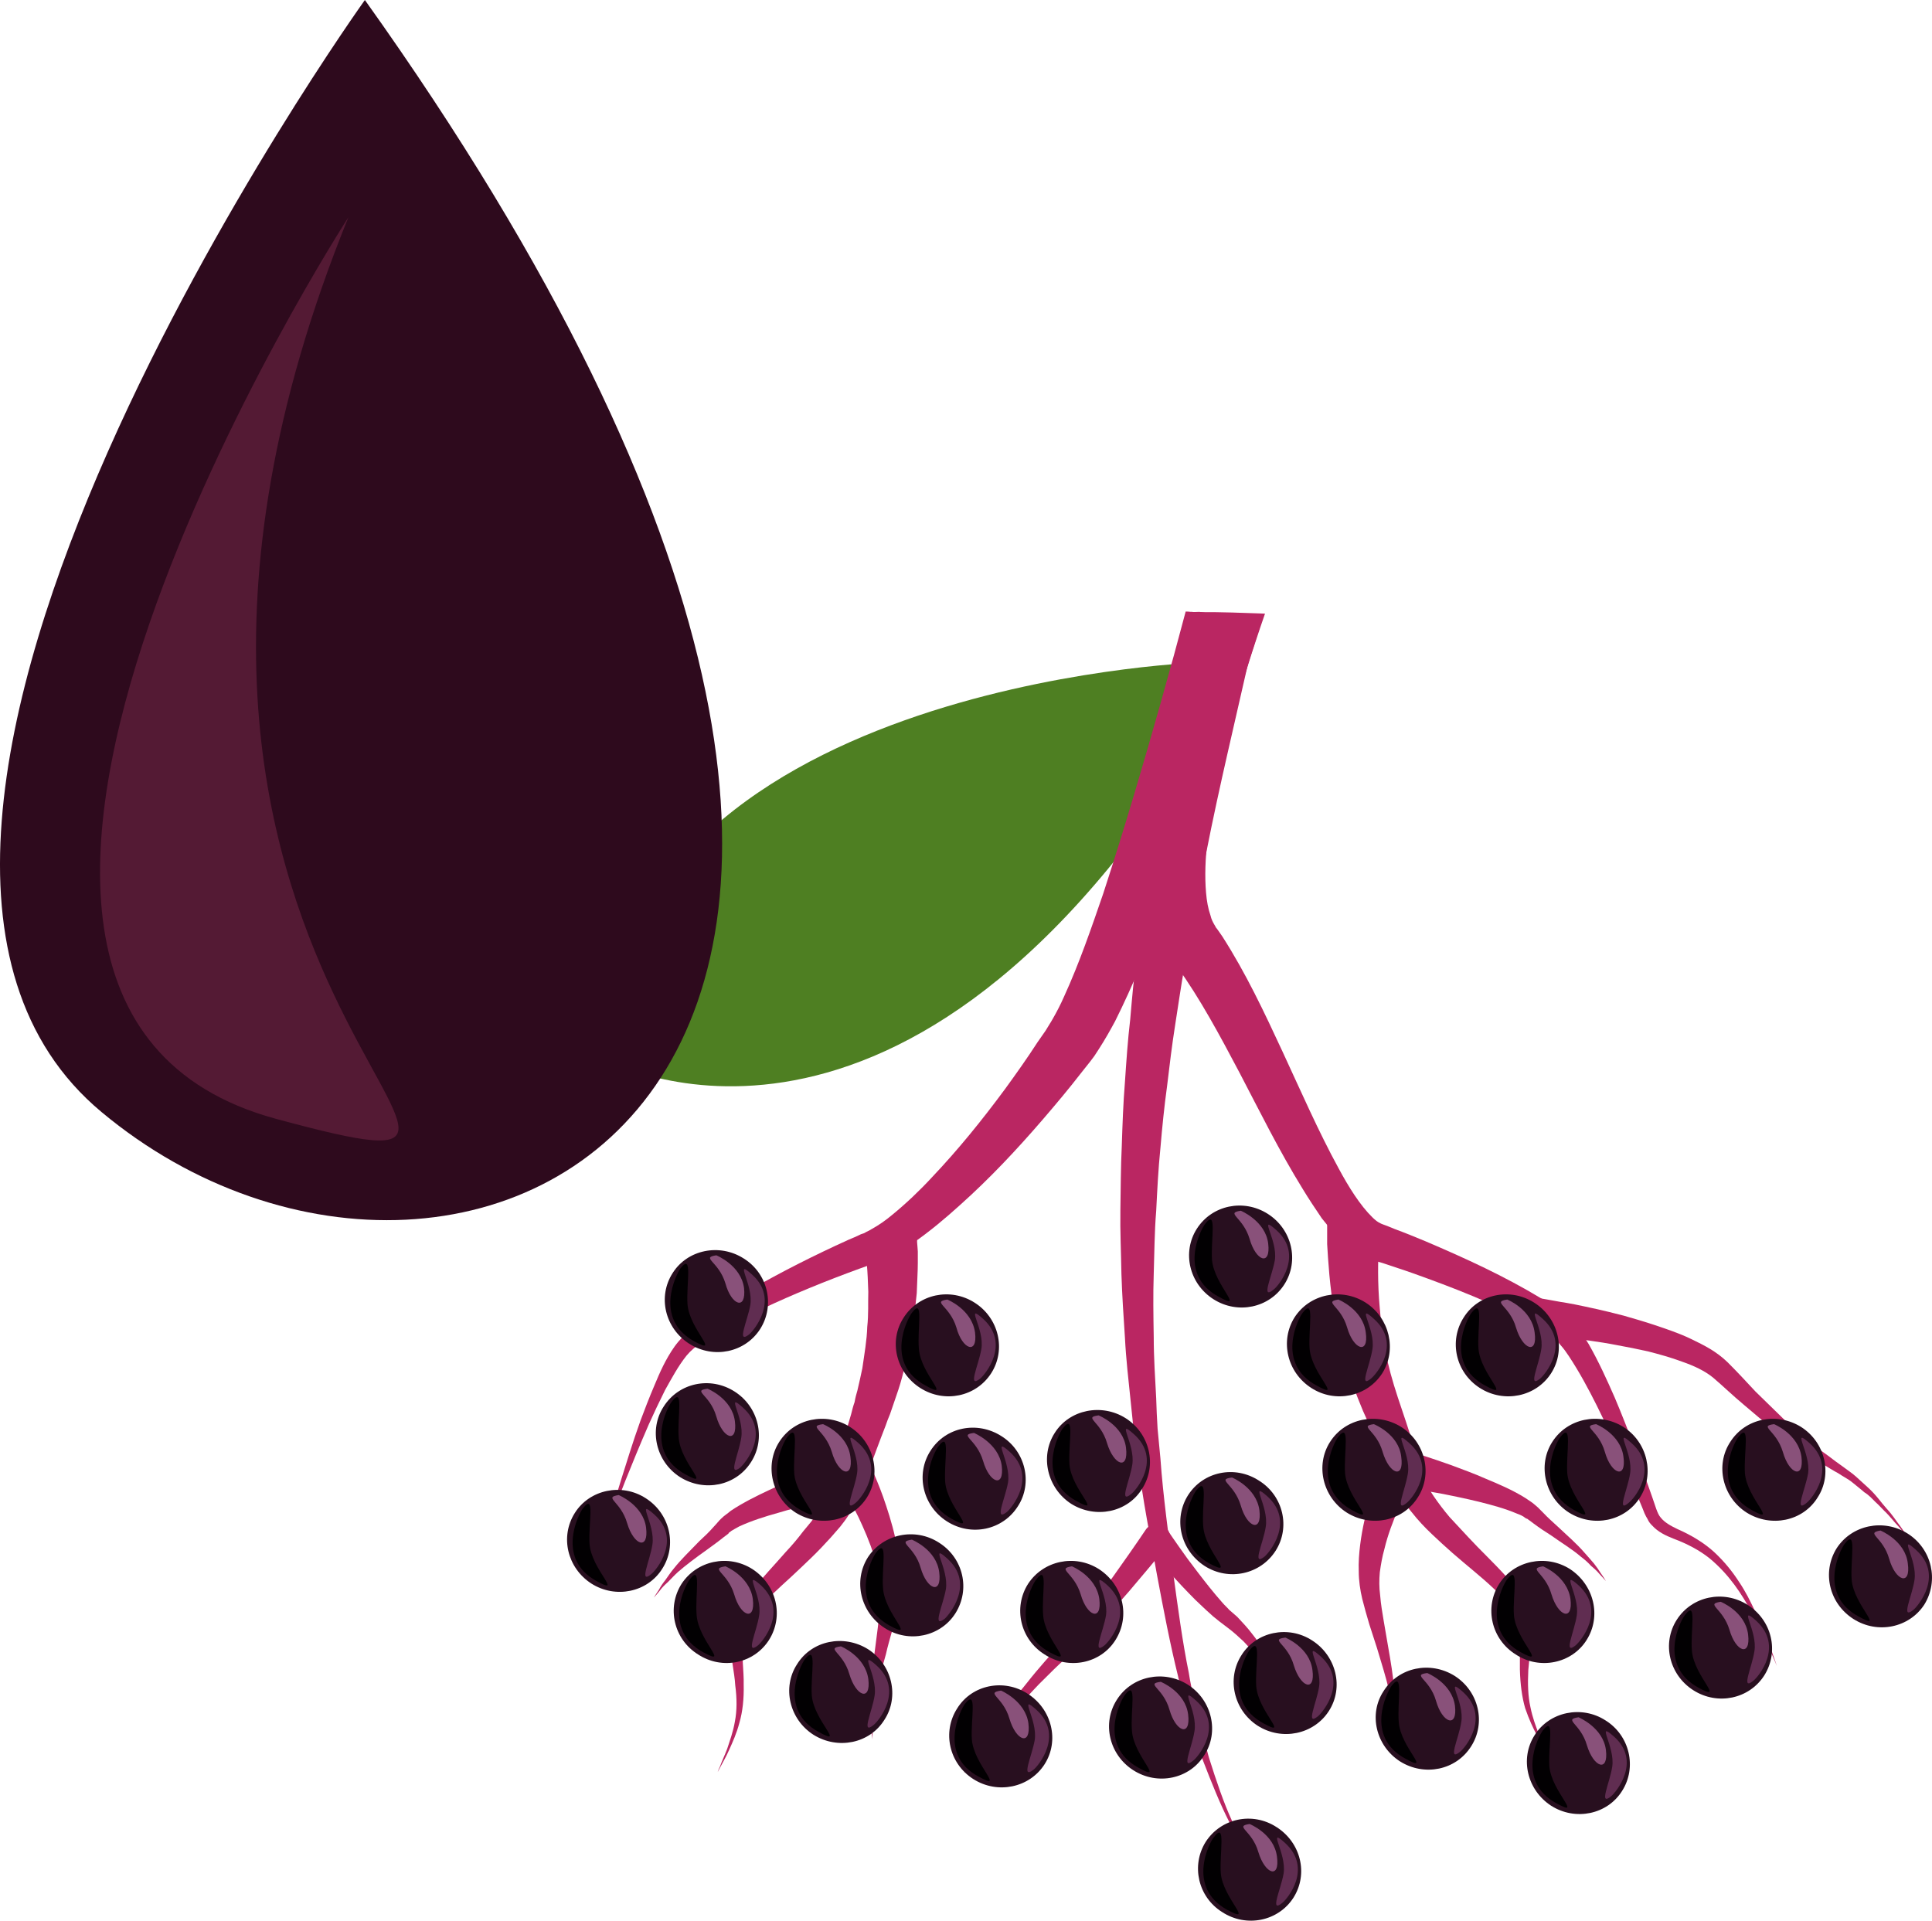 <?xml version="1.0" encoding="UTF-8" standalone="no"?>
<svg
   xmlns:dc="http://purl.org/dc/elements/1.1/"
   xmlns:cc="http://creativecommons.org/ns#"
   xmlns:rdf="http://www.w3.org/1999/02/22-rdf-syntax-ns#"
   xmlns:svg="http://www.w3.org/2000/svg"
   xmlns="http://www.w3.org/2000/svg"
   id="svg258"
   viewBox="0 0 5503.225 5471.476"
   style="clip-rule:evenodd;fill-rule:evenodd;image-rendering:optimizeQuality;shape-rendering:geometricPrecision;text-rendering:geometricPrecision"
   version="1.1"
   height="54.715mm"
   width="55.032mm"
   xml:space="preserve">
 <defs
   id="defs4">
  <style
   id="style2"
   type="text/css">
   <![CDATA[
    .fil4 {fill:#020002;fill-rule:nonzero}
    .fil1 {fill:#280F1F;fill-rule:nonzero}
    .fil6 {fill:#2E0A1D;fill-rule:nonzero}
    .fil0 {fill:#4E7F22;fill-rule:nonzero}
    .fil7 {fill:#541A34;fill-rule:nonzero}
    .fil5 {fill:#602D51;fill-rule:nonzero}
    .fil2 {fill:#89517A;fill-rule:nonzero}
    .fil3 {fill:#BA2662;fill-rule:nonzero}
   ]]>
  </style>
 </defs>
 <g
   transform="translate(-7784.647,-11805)"
   id="Vrstva_x0020_1">
  <g
   id="_368875760">
   <path
   style="fill:#4e7f22;fill-rule:nonzero"
   id="path7"
   d="m 11189,13693 c 0,0 -1646,63 -1690,1125 0,0 823,476 1683,-872 z"
   class="fil0" />
   <path
   style="fill:#280f1f;fill-rule:nonzero"
   id="path9"
   d="m 11443,15464 c -43,67 -133,86 -202,42 -69,-44 -90,-134 -47,-201 43,-67 133,-86 202,-42 69,44 90,134 47,201 z"
   class="fil1" />
   <path
   style="fill:#89517a;fill-rule:nonzero"
   id="path11"
   d="m 11319,15254 c 0,0 70,29 78,93 8,66 -35,51 -53,-13 -19,-63 -70,-73 -25,-80 z"
   class="fil2" />
   <path
   style="fill:#ba2662;fill-rule:nonzero"
   id="path13"
   d="m 12831,16508 c -10,-28 -25,-68 -49,-117 -12,-25 -25,-52 -44,-80 -18,-28 -41,-57 -70,-84 -28,-26 -66,-49 -105,-66 -19,-9 -37,-19 -48,-33 -10,-11 -16,-36 -24,-58 -31,-88 -65,-185 -107,-284 -22,-50 -45,-101 -74,-152 -8,-13 -16,-26 -26,-39 -10,-14 -21,-26 -33,-37 -25,-21 -50,-38 -76,-54 -104,-63 -215,-114 -330,-163 -29,-12 -58,-24 -88,-35 l -22,-9 -11,-4 -5,-2 -2,-1 c -7,-3 -15,-9 -23,-17 -35,-34 -68,-87 -96,-139 -58,-106 -108,-221 -160,-333 -52,-112 -104,-223 -172,-329 l -14,-20 -4,-5 -1,-2 -1,-2 -3,-5 c -4,-7 -8,-15 -10,-24 -7,-20 -11,-42 -13,-66 -4,-47 -2,-99 4,-148 11,-100 31,-196 54,-284 37,-145 77,-268 110,-363 -61,3 -124,6 -183,-4 -13,0 -26,0 -38,-1 -25,91 -52,200 -77,326 -17,95 -34,199 -40,313 -3,57 -3,117 7,182 5,32 12,66 26,101 7,17 15,35 27,53 l 9,13 7,9 13,16 c 63,87 120,193 177,301 57,109 112,221 180,331 17,28 35,55 54,83 21,26 43,53 71,79 16,12 33,24 55,33 l 9,4 5,1 12,4 21,6 c 29,10 58,19 86,29 115,41 227,85 327,138 25,13 49,27 69,42 9,7 18,16 25,25 9,10 16,20 24,32 29,44 55,92 79,140 47,95 87,188 123,275 4,10 9,21 13,32 3,7 5,10 9,17 3,7 7,12 12,17 18,20 41,30 61,38 40,15 74,33 103,56 57,47 93,104 119,152 27,47 44,87 55,113 12,27 18,42 18,42 0,0 -5,-15 -15,-43 z"
   class="fil3" />
   <path
   style="fill:#ba2662;fill-rule:nonzero"
   id="path15"
   d="m 11687,15296 c 0,0 29,-7 28,4 -1,11 -2,29 -3,50 -2,44 -4,108 3,183 3,38 8,78 16,121 8,43 20,85 35,131 16,47 33,98 48,147 8,25 15,50 23,73 9,23 18,43 32,63 13,19 28,39 45,59 l 26,28 27,29 c 34,37 72,72 107,111 17,19 33,40 45,63 13,23 21,48 25,73 4,24 2,49 0,70 -2,22 -4,42 -6,61 -2,39 -1,75 6,106 6,30 16,57 25,79 9,20 16,37 22,48 6,11 9,18 9,18 0,0 -4,-6 -10,-17 -7,-11 -16,-26 -27,-47 -11,-20 -23,-46 -34,-78 -9,-31 -14,-69 -15,-110 0,-20 0,-40 0,-62 0,-21 0,-42 -6,-62 -9,-41 -35,-76 -70,-108 -35,-33 -76,-65 -116,-100 l -29,-26 -30,-28 c -20,-19 -39,-39 -57,-62 -19,-22 -35,-50 -47,-75 -12,-25 -22,-51 -32,-75 -20,-49 -39,-93 -60,-139 -20,-48 -38,-96 -51,-142 -12,-47 -23,-91 -30,-132 -14,-82 -18,-152 -21,-201 0,-24 0,-43 0,-57 0,-14 0,-21 0,-21 z"
   class="fil3" />
   <path
   style="fill:#ba2662;fill-rule:nonzero"
   id="path17"
   d="m 12163,15502 c 0,0 59,10 68,12 9,1 23,4 40,7 34,7 82,17 139,32 28,8 59,17 92,28 32,11 66,22 101,39 35,17 70,34 103,66 27,27 53,55 79,83 28,27 55,54 82,80 28,24 55,51 83,72 14,11 28,21 42,31 14,11 28,21 42,31 13,10 26,18 38,29 12,11 23,21 34,31 11,10 20,20 29,31 8,10 16,20 24,29 16,17 27,35 38,49 19,27 30,43 30,43 0,0 -13,-15 -34,-41 -12,-12 -24,-29 -41,-45 -8,-8 -16,-17 -26,-26 -9,-9 -19,-20 -31,-27 -10,-9 -22,-18 -34,-28 -12,-10 -27,-17 -40,-26 -15,-8 -29,-17 -44,-26 -15,-9 -30,-19 -46,-29 -31,-20 -60,-44 -91,-67 -30,-24 -60,-49 -89,-74 -30,-25 -58,-52 -86,-76 -24,-20 -57,-35 -89,-46 -32,-12 -65,-21 -96,-29 -31,-7 -61,-13 -89,-18 -56,-11 -103,-16 -135,-20 -17,-1 -30,2 -38,2 -9,-1 -7,-23 -7,-23 l -8,-3 c -28,-25 -48,-2 -46,-30 3,-28 -34,-61 -7,-59 2,0 12,-2 13,-2 z"
   class="fil3" />
   <path
   style="fill:#ba2662;fill-rule:nonzero"
   id="path19"
   d="m 11820,16001 c 0,0 -2,3 -4,7 -3,5 -7,12 -12,21 -10,18 -23,44 -37,76 -14,33 -29,71 -39,113 -6,21 -10,44 -13,66 -2,22 -2,43 1,66 2,25 6,48 10,72 4,24 8,47 12,70 8,45 15,88 18,125 4,38 3,69 2,90 -1,11 -2,19 -2,25 -1,5 -1,9 -1,9 0,0 -1,-4 -1,-9 0,-6 0,-14 -1,-25 -1,-21 -5,-52 -12,-87 -8,-36 -21,-76 -34,-120 -7,-23 -15,-45 -22,-68 -7,-23 -14,-49 -20,-72 -6,-25 -10,-53 -10,-78 -1,-27 1,-52 4,-76 6,-49 17,-92 28,-130 10,-36 21,-66 29,-87 4,-11 7,-20 10,-25 2,-6 4,-9 4,-9 11,-26 41,-38 67,-26 25,10 37,40 26,66 -1,2 -2,4 -3,5 z"
   class="fil3" />
   <path
   style="fill:#ba2662;fill-rule:nonzero"
   id="path21"
   d="m 11821,15946 c 0,0 39,12 98,33 29,11 63,23 99,39 36,15 74,31 111,54 10,7 19,12 28,20 l 8,7 1,1 h 1 c 0,1 -1,0 -1,0 v 0 l 1,1 3,3 10,10 c 14,15 28,27 42,40 28,26 55,50 75,73 11,12 20,23 28,32 8,10 14,19 19,27 10,14 15,23 15,23 0,0 -6,-7 -19,-21 -5,-6 -13,-14 -23,-22 -8,-9 -18,-18 -30,-27 -23,-20 -53,-38 -84,-60 -16,-10 -34,-22 -50,-34 l -12,-9 -3,-2 -1,-1 -1,-1 v 0 h -1 l -6,-3 c -5,-5 -15,-9 -23,-12 -35,-15 -73,-25 -109,-34 -37,-9 -71,-16 -101,-22 -59,-11 -98,-16 -98,-16 -28,-5 -47,-30 -43,-58 4,-28 29,-47 57,-43 3,0 5,1 8,2 z"
   class="fil3" />
   <path
   style="fill:#ba2662;fill-rule:nonzero"
   id="path23"
   d="m 11293,16990 c -22,-48 -43,-109 -65,-179 -9,-35 -21,-72 -30,-113 -9,-40 -20,-82 -27,-127 -18,-88 -31,-185 -45,-288 -12,-103 -28,-211 -36,-324 -3,-28 -5,-56 -8,-84 -2,-29 -3,-58 -4,-87 -3,-57 -7,-116 -7,-175 -1,-60 -2,-119 0,-179 2,-59 2,-120 7,-179 3,-60 6,-120 12,-179 5,-59 11,-119 19,-177 7,-59 14,-117 23,-174 9,-57 17,-114 27,-169 18,-111 40,-218 61,-319 20,-102 41,-197 61,-285 37,-162 68,-297 91,-399 -57,4 -115,5 -171,-5 -8,0 -15,1 -23,0 -17,99 -39,224 -65,371 -15,89 -31,187 -47,290 -15,104 -31,213 -44,327 -8,56 -13,115 -18,173 -7,59 -11,119 -15,178 -5,61 -7,121 -9,182 -3,61 -3,122 -4,183 -1,61 2,122 3,183 2,61 6,121 10,181 3,60 10,120 16,178 3,29 6,58 9,87 4,29 8,57 12,86 14,113 36,221 54,323 19,102 38,200 60,289 9,44 23,86 34,126 11,39 25,77 36,112 27,70 51,129 75,176 21,49 44,84 57,109 14,25 21,39 21,39 0,0 -6,-14 -19,-40 -12,-25 -33,-62 -51,-111 z"
   class="fil3" />
   <path
   style="fill:#ba2662;fill-rule:nonzero"
   id="path25"
   d="m 11203,13549 c -14,0 -27,-1 -41,-2 -20,76 -44,164 -72,263 -45,159 -99,345 -163,541 -33,96 -68,198 -111,292 -10,23 -22,46 -33,65 -3,5 -5,9 -9,15 l -11,18 -23,33 c -29,45 -61,90 -93,134 -65,88 -133,172 -207,250 -36,39 -74,75 -113,107 -19,16 -39,30 -59,41 -5,3 -10,6 -15,8 l -7,4 c -2,1 -7,2 -9,3 -12,6 -24,11 -36,16 -97,44 -188,90 -272,138 -42,24 -82,49 -120,75 -37,26 -75,52 -103,91 -26,37 -42,74 -57,110 -15,35 -28,69 -40,101 -23,64 -40,121 -55,168 -29,93 -43,146 -43,146 0,0 19,-52 55,-143 18,-45 40,-99 67,-161 14,-31 29,-63 46,-97 18,-32 37,-68 61,-98 23,-28 60,-50 97,-72 38,-22 79,-42 122,-63 85,-40 178,-78 274,-113 12,-4 24,-9 37,-13 l 10,-3 10,-5 c 8,-3 14,-5 21,-8 27,-14 52,-29 76,-45 47,-33 90,-69 132,-107 84,-75 162,-158 236,-244 37,-43 74,-87 108,-131 l 27,-34 12,-16 c 4,-6 9,-14 13,-20 18,-28 32,-53 46,-79 52,-104 92,-205 131,-304 76,-196 139,-382 191,-541 41,-124 76,-231 102,-316 -61,-2 -120,-5 -182,-4 z"
   class="fil3" />
   <path
   style="fill:#ba2662;fill-rule:nonzero"
   id="path27"
   d="m 10396,15325 c 0,0 1,5 1,19 1,8 1,16 2,26 0,10 0,20 0,33 0,24 -2,53 -3,86 -4,33 -6,71 -14,111 -5,41 -16,84 -28,129 -6,23 -14,46 -22,69 -4,11 -8,24 -12,35 -5,12 -9,22 -13,34 -18,46 -34,90 -52,139 -4,12 -8,24 -14,37 -6,13 -9,25 -17,38 -12,26 -28,51 -46,73 l -27,31 -27,29 c -19,20 -37,37 -56,55 -37,36 -76,68 -107,102 -32,33 -53,71 -59,111 -6,40 2,83 1,122 1,40 -3,77 -12,108 -8,31 -20,57 -29,77 -9,21 -19,37 -24,47 -6,11 -9,17 -9,17 0,0 2,-7 7,-17 4,-12 12,-28 20,-49 7,-22 17,-48 22,-78 6,-31 6,-65 1,-103 -2,-38 -14,-78 -12,-127 1,-49 25,-99 57,-139 31,-40 66,-76 99,-114 17,-18 34,-38 49,-58 l 24,-29 21,-30 c 13,-20 23,-39 31,-61 5,-10 7,-23 11,-33 4,-12 7,-24 10,-36 13,-48 26,-99 40,-145 3,-12 6,-24 10,-35 2,-12 5,-23 8,-33 5,-22 10,-43 14,-63 6,-42 13,-81 14,-118 4,-36 2,-70 3,-100 -1,-29 -2,-55 -4,-77 -2,-10 -2,-19 -3,-27 -2,-8 -2,-14 -3,-19 -1,-10 -3,-18 -3,-18 z"
   class="fil3" />
   <path
   style="fill:#ba2662;fill-rule:nonzero"
   id="path29"
   d="m 10261,15975 c 0,0 1,3 4,9 2,6 6,13 11,24 9,21 21,50 33,87 12,36 25,80 33,128 4,23 7,49 8,75 1,25 -2,54 -7,78 -5,25 -11,50 -17,74 -6,22 -13,45 -18,68 -13,44 -23,86 -29,122 -7,36 -9,66 -9,87 0,11 0,20 0,25 0,6 0,9 0,9 0,0 0,-3 -1,-9 -1,-5 -2,-13 -3,-24 -3,-22 -4,-52 -3,-90 2,-37 7,-81 13,-126 3,-23 6,-47 9,-70 3,-25 5,-48 7,-72 2,-24 1,-45 -3,-68 -3,-21 -9,-43 -14,-63 -13,-42 -30,-80 -45,-112 -16,-32 -30,-57 -41,-75 -5,-9 -9,-15 -12,-20 -3,-4 -4,-7 -4,-7 v 0 c -16,-23 -10,-55 14,-70 24,-16 55,-9 70,14 2,3 3,5 4,6 z"
   class="fil3" />
   <path
   style="fill:#ba2662;fill-rule:nonzero"
   id="path31"
   d="m 11109,16208 c 0,0 -34,43 -87,105 -26,32 -59,67 -92,106 -17,19 -37,38 -56,58 -18,20 -38,38 -58,56 -20,18 -39,37 -58,56 -19,18 -36,38 -54,56 -18,18 -34,36 -50,53 -16,18 -30,34 -43,50 -13,16 -24,30 -34,43 -11,13 -19,25 -26,35 -14,19 -22,30 -22,30 0,0 7,-12 19,-32 6,-11 14,-24 23,-37 9,-14 19,-30 31,-46 11,-17 24,-35 39,-54 14,-19 29,-38 44,-58 17,-19 33,-41 50,-61 17,-20 35,-41 54,-62 18,-20 37,-40 53,-60 17,-21 32,-40 48,-60 30,-41 58,-79 81,-112 47,-66 77,-111 77,-111 12,-18 36,-22 53,-10 17,12 22,35 10,53 0,1 -1,2 -2,2 z"
   class="fil3" />
   <path
   style="fill:#ba2662;fill-rule:nonzero"
   id="path33"
   d="m 10196,16068 c 0,0 -38,7 -97,21 -30,7 -63,15 -99,26 -36,10 -74,22 -109,38 -7,4 -17,9 -23,13 l -5,4 v 0 h -1 l -1,1 v 1 l -3,3 -12,9 c -16,13 -33,25 -48,36 -31,22 -59,43 -82,63 -11,10 -20,20 -29,29 -9,8 -17,16 -22,23 -11,14 -18,21 -18,21 0,0 5,-8 15,-23 4,-8 10,-17 18,-27 7,-10 15,-22 25,-34 19,-24 45,-49 72,-77 14,-13 27,-25 40,-40 l 11,-12 2,-3 v 0 0 c 0,0 0,0 0,0 h 1 l 2,-3 6,-6 c 9,-9 18,-14 27,-22 36,-24 73,-42 109,-59 36,-17 69,-31 97,-43 58,-23 97,-37 97,-37 h 1 c 26,-10 55,4 64,30 10,27 -4,56 -30,66 -3,0 -5,1 -8,2 z"
   class="fil3" />
   <path
   style="fill:#ba2662;fill-rule:nonzero"
   id="path35"
   d="m 11109,16162 c 0,0 22,33 58,83 18,24 39,52 63,82 11,14 24,29 37,44 6,7 13,13 19,20 l 23,20 c 15,16 30,32 42,48 13,16 24,33 35,49 22,32 39,63 53,91 14,28 23,51 29,69 3,8 5,15 6,19 1,5 2,7 2,7 0,0 -1,-2 -3,-6 -2,-5 -4,-11 -8,-19 -8,-16 -20,-39 -37,-64 -17,-25 -38,-53 -62,-82 -13,-14 -26,-28 -39,-42 -15,-14 -28,-26 -44,-38 l -25,-19 c -8,-7 -17,-13 -24,-20 -16,-14 -30,-28 -44,-41 -28,-28 -52,-54 -73,-77 -42,-46 -68,-78 -68,-78 h -1 c -14,-15 15,-32 32,-46 15,-13 13,-19 26,-2 1,0 2,2 3,2 z"
   class="fil3" />
   <g
   id="g249">
    <path
   style="fill:#280f1f;fill-rule:nonzero"
   id="path37"
   d="m 9671,16274 c -42,67 -133,86 -202,42 -68,-44 -90,-133 -47,-201 42,-67 134,-86 202,-42 69,44 90,134 47,201 z"
   class="fil1" />
    <path
   style="fill:#020002;fill-rule:nonzero"
   id="path39"
   d="m 9445,16102 c -13,17 -77,144 39,207 78,43 -14,-32 -20,-105 -4,-58 17,-149 -19,-102 z"
   class="fil4" />
    <path
   style="fill:#602d51;fill-rule:nonzero"
   id="path41"
   d="m 9640,16289 c 13,-10 88,-99 8,-170 -54,-48 4,28 -5,86 -7,46 -40,115 -3,84 z"
   class="fil5" />
    <path
   style="fill:#89517a;fill-rule:nonzero"
   id="path43"
   d="m 9547,16064 c 0,0 70,29 78,93 8,65 -35,51 -54,-13 -18,-63 -69,-73 -24,-80 z"
   class="fil2" />
    <path
   style="fill:#280f1f;fill-rule:nonzero"
   id="path45"
   d="m 10254,16071 c -43,68 -134,86 -203,43 -68,-44 -89,-135 -47,-201 43,-68 134,-86 202,-43 69,44 90,135 48,201 z"
   class="fil1" />
    <path
   style="fill:#020002;fill-rule:nonzero"
   id="path47"
   d="m 10027,15899 c -13,17 -77,144 39,208 79,43 -14,-33 -19,-105 -4,-58 16,-150 -20,-103 z"
   class="fil4" />
    <path
   style="fill:#602d51;fill-rule:nonzero"
   id="path49"
   d="m 10222,16086 c 13,-10 88,-98 8,-170 -54,-48 5,28 -4,86 -7,47 -41,115 -4,84 z"
   class="fil5" />
    <path
   style="fill:#89517a;fill-rule:nonzero"
   id="path51"
   d="m 10129,15862 c 0,0 70,28 78,93 9,65 -35,50 -53,-14 -19,-63 -70,-73 -25,-79 z"
   class="fil2" />
    <path
   style="fill:#280f1f;fill-rule:nonzero"
   id="path53"
   d="m 9975,16477 c -43,67 -133,86 -202,41 -69,-43 -90,-133 -47,-201 43,-66 133,-86 202,-42 69,45 90,134 47,202 z"
   class="fil1" />
    <path
   style="fill:#020002;fill-rule:nonzero"
   id="path55"
   d="m 9749,16305 c -13,16 -78,143 39,207 78,42 -14,-33 -19,-106 -5,-57 15,-149 -20,-101 z"
   class="fil4" />
    <path
   style="fill:#602d51;fill-rule:nonzero"
   id="path57"
   d="m 9944,16492 c 13,-11 87,-98 8,-171 -54,-48 5,29 -5,86 -7,47 -41,115 -3,85 z"
   class="fil5" />
    <path
   style="fill:#89517a;fill-rule:nonzero"
   id="path59"
   d="m 9851,16267 c 0,0 69,28 78,93 8,65 -35,50 -53,-13 -19,-63 -71,-73 -25,-80 z"
   class="fil2" />
    <path
   style="fill:#280f1f;fill-rule:nonzero"
   id="path61"
   d="m 9924,15970 c -43,68 -133,86 -202,43 -69,-44 -90,-135 -47,-201 43,-68 133,-87 202,-43 69,44 90,134 47,201 z"
   class="fil1" />
    <path
   style="fill:#020002;fill-rule:nonzero"
   id="path63"
   d="m 9698,15798 c -13,16 -78,143 39,207 78,43 -14,-32 -19,-104 -5,-59 16,-150 -20,-103 z"
   class="fil4" />
    <path
   style="fill:#602d51;fill-rule:nonzero"
   id="path65"
   d="m 9894,15985 c 12,-11 87,-98 7,-170 -53,-48 5,28 -5,86 -7,46 -40,114 -2,84 z"
   class="fil5" />
    <path
   style="fill:#89517a;fill-rule:nonzero"
   id="path67"
   d="m 9800,15761 c 0,0 70,28 78,93 8,65 -35,49 -53,-14 -18,-63 -70,-73 -25,-79 z"
   class="fil2" />
    <path
   style="fill:#280f1f;fill-rule:nonzero"
   id="path69"
   d="m 9950,15591 c -43,67 -133,86 -202,42 -69,-44 -91,-134 -47,-202 42,-66 133,-85 202,-41 69,43 90,133 47,201 z"
   class="fil1" />
    <path
   style="fill:#020002;fill-rule:nonzero"
   id="path71"
   d="m 9723,15418 c -12,17 -77,144 39,208 78,42 -13,-33 -19,-105 -4,-58 16,-149 -20,-103 z"
   class="fil4" />
    <path
   style="fill:#602d51;fill-rule:nonzero"
   id="path73"
   d="m 9919,15606 c 13,-11 87,-99 8,-170 -54,-49 4,28 -5,86 -8,46 -41,114 -3,84 z"
   class="fil5" />
    <path
   style="fill:#89517a;fill-rule:nonzero"
   id="path75"
   d="m 9825,15381 c 0,0 70,28 79,93 7,65 -36,50 -53,-13 -19,-63 -71,-73 -26,-80 z"
   class="fil2" />
    <path
   style="fill:#280f1f;fill-rule:nonzero"
   id="path77"
   d="m 10506,16401 c -42,66 -132,86 -201,42 -69,-44 -91,-134 -48,-202 43,-66 134,-86 203,-41 69,44 89,133 46,201 z"
   class="fil1" />
    <path
   style="fill:#020002;fill-rule:nonzero"
   id="path79"
   d="m 10280,16228 c -13,17 -77,144 39,208 78,42 -14,-33 -19,-106 -5,-57 16,-148 -20,-102 z"
   class="fil4" />
    <path
   style="fill:#602d51;fill-rule:nonzero"
   id="path81"
   d="m 10476,16416 c 12,-11 87,-99 7,-171 -53,-48 5,29 -4,87 -8,46 -41,114 -3,84 z"
   class="fil5" />
    <path
   style="fill:#89517a;fill-rule:nonzero"
   id="path83"
   d="m 10382,16191 c 0,0 70,28 78,93 8,65 -35,50 -53,-13 -18,-63 -70,-73 -25,-80 z"
   class="fil2" />
    <path
   style="fill:#280f1f;fill-rule:nonzero"
   id="path85"
   d="m 10304,16704 c -42,68 -133,86 -202,43 -69,-44 -90,-135 -47,-201 42,-68 133,-86 202,-43 69,44 90,135 47,201 z"
   class="fil1" />
    <path
   style="fill:#020002;fill-rule:nonzero"
   id="path87"
   d="m 10077,16532 c -12,17 -77,144 40,207 78,43 -14,-32 -20,-104 -4,-58 17,-150 -20,-103 z"
   class="fil4" />
    <path
   style="fill:#602d51;fill-rule:nonzero"
   id="path89"
   d="m 10273,16719 c 13,-10 88,-98 8,-170 -54,-48 4,28 -5,86 -7,46 -40,114 -3,84 z"
   class="fil5" />
    <path
   style="fill:#89517a;fill-rule:nonzero"
   id="path91"
   d="m 10180,16495 c 0,0 69,28 78,93 8,65 -35,50 -54,-14 -18,-63 -69,-73 -24,-79 z"
   class="fil2" />
    <path
   style="fill:#280f1f;fill-rule:nonzero"
   id="path93"
   d="m 11038,16046 c -42,68 -133,86 -202,43 -68,-44 -90,-135 -47,-202 42,-67 134,-85 202,-42 69,44 90,134 47,201 z"
   class="fil1" />
    <path
   style="fill:#020002;fill-rule:nonzero"
   id="path95"
   d="m 10812,15874 c -13,17 -77,144 39,207 78,43 -14,-32 -20,-104 -4,-58 17,-150 -19,-103 z"
   class="fil4" />
    <path
   style="fill:#602d51;fill-rule:nonzero"
   id="path97"
   d="m 11007,16061 c 13,-10 88,-98 8,-170 -54,-49 4,28 -5,86 -7,46 -40,114 -3,84 z"
   class="fil5" />
    <path
   style="fill:#89517a;fill-rule:nonzero"
   id="path99"
   d="m 10914,15837 c 0,0 70,28 78,92 8,66 -35,50 -54,-13 -18,-63 -69,-73 -24,-79 z"
   class="fil2" />
    <path
   style="fill:#280f1f;fill-rule:nonzero"
   id="path101"
   d="m 10608,15717 c -43,67 -133,86 -202,42 -69,-44 -91,-134 -47,-201 43,-67 133,-86 202,-42 69,44 90,134 47,201 z"
   class="fil1" />
    <path
   style="fill:#020002;fill-rule:nonzero"
   id="path103"
   d="m 10382,15545 c -13,17 -78,144 39,207 78,43 -14,-32 -19,-105 -5,-58 15,-149 -20,-102 z"
   class="fil4" />
    <path
   style="fill:#602d51;fill-rule:nonzero"
   id="path105"
   d="m 10577,15732 c 13,-11 87,-98 8,-170 -54,-48 5,28 -5,86 -8,47 -41,114 -3,84 z"
   class="fil5" />
    <path
   style="fill:#89517a;fill-rule:nonzero"
   id="path107"
   d="m 10483,15507 c 0,0 70,28 79,94 8,64 -36,49 -53,-14 -19,-63 -71,-73 -26,-80 z"
   class="fil2" />
    <path
   style="fill:#280f1f;fill-rule:nonzero"
   id="path109"
   d="m 10962,16477 c -42,67 -133,86 -202,41 -69,-43 -90,-133 -47,-201 43,-66 133,-86 202,-42 69,45 90,134 47,202 z"
   class="fil1" />
    <path
   style="fill:#020002;fill-rule:nonzero"
   id="path111"
   d="m 10736,16305 c -13,16 -78,143 39,207 78,42 -14,-33 -19,-106 -5,-57 16,-149 -20,-101 z"
   class="fil4" />
    <path
   style="fill:#602d51;fill-rule:nonzero"
   id="path113"
   d="m 10931,16492 c 13,-11 88,-98 8,-171 -54,-48 5,29 -4,86 -8,47 -41,115 -4,85 z"
   class="fil5" />
    <path
   style="fill:#89517a;fill-rule:nonzero"
   id="path115"
   d="m 10838,16267 c 0,0 69,28 78,93 8,65 -35,50 -53,-13 -19,-63 -70,-73 -25,-80 z"
   class="fil2" />
    <path
   style="fill:#280f1f;fill-rule:nonzero"
   id="path117"
   d="m 10760,16831 c -43,67 -134,86 -203,42 -69,-44 -89,-134 -46,-201 42,-68 133,-86 201,-42 69,44 91,134 48,201 z"
   class="fil1" />
    <path
   style="fill:#020002;fill-rule:nonzero"
   id="path119"
   d="m 10533,16659 c -12,17 -78,144 39,207 79,43 -13,-33 -19,-105 -4,-57 17,-149 -20,-102 z"
   class="fil4" />
    <path
   style="fill:#602d51;fill-rule:nonzero"
   id="path121"
   d="m 10729,16846 c 13,-10 87,-99 8,-170 -54,-49 4,28 -5,86 -8,46 -41,114 -3,84 z"
   class="fil5" />
    <path
   style="fill:#89517a;fill-rule:nonzero"
   id="path123"
   d="m 10636,16621 c 0,0 69,29 78,93 8,66 -35,51 -54,-13 -18,-63 -70,-73 -24,-80 z"
   class="fil2" />
    <path
   style="fill:#280f1f;fill-rule:nonzero"
   id="path125"
   d="m 11469,17211 c -43,67 -134,86 -203,41 -69,-43 -89,-133 -47,-200 43,-67 133,-87 202,-42 69,44 91,133 48,201 z"
   class="fil1" />
    <path
   style="fill:#020002;fill-rule:nonzero"
   id="path127"
   d="m 11242,17039 c -13,16 -78,143 39,207 79,42 -13,-33 -19,-105 -4,-58 16,-150 -20,-102 z"
   class="fil4" />
    <path
   style="fill:#602d51;fill-rule:nonzero"
   id="path129"
   d="m 11437,17226 c 14,-11 88,-98 8,-171 -53,-48 5,29 -4,87 -8,46 -41,114 -4,84 z"
   class="fil5" />
    <path
   style="fill:#89517a;fill-rule:nonzero"
   id="path131"
   d="m 11344,17001 c 0,0 70,28 78,93 9,65 -34,50 -53,-13 -18,-63 -70,-73 -25,-80 z"
   class="fil2" />
    <path
   style="fill:#280f1f;fill-rule:nonzero"
   id="path133"
   d="m 11215,16805 c -42,68 -133,87 -202,43 -69,-44 -90,-134 -47,-201 43,-68 134,-86 202,-43 69,44 90,135 47,201 z"
   class="fil1" />
    <path
   style="fill:#020002;fill-rule:nonzero"
   id="path135"
   d="m 10989,16633 c -13,17 -78,144 39,208 78,43 -14,-33 -19,-105 -5,-58 16,-149 -20,-103 z"
   class="fil4" />
    <path
   style="fill:#602d51;fill-rule:nonzero"
   id="path137"
   d="m 11184,16820 c 13,-10 88,-98 8,-170 -53,-48 5,28 -5,87 -7,46 -40,114 -3,83 z"
   class="fil5" />
    <path
   style="fill:#89517a;fill-rule:nonzero"
   id="path139"
   d="m 11091,16596 c 0,0 70,28 78,93 8,65 -35,50 -53,-13 -18,-64 -70,-74 -25,-80 z"
   class="fil2" />
    <path
   style="fill:#280f1f;fill-rule:nonzero"
   id="path141"
   d="m 11570,16679 c -43,67 -134,86 -203,42 -68,-44 -89,-134 -46,-201 42,-67 133,-86 201,-42 69,44 91,134 48,201 z"
   class="fil1" />
    <path
   style="fill:#020002;fill-rule:nonzero"
   id="path143"
   d="m 11343,16507 c -12,16 -77,143 40,207 78,43 -14,-32 -20,-105 -4,-58 17,-149 -20,-102 z"
   class="fil4" />
    <path
   style="fill:#602d51;fill-rule:nonzero"
   id="path145"
   d="m 11539,16694 c 13,-11 87,-98 8,-170 -54,-49 4,28 -5,86 -7,46 -40,114 -3,84 z"
   class="fil5" />
    <path
   style="fill:#89517a;fill-rule:nonzero"
   id="path147"
   d="m 11446,16470 c 0,0 69,28 77,92 9,65 -34,50 -53,-13 -18,-63 -70,-73 -24,-79 z"
   class="fil2" />
    <path
   style="fill:#280f1f;fill-rule:nonzero"
   id="path149"
   d="m 11418,16223 c -43,67 -133,87 -202,43 -69,-45 -90,-134 -47,-202 43,-67 133,-86 202,-41 69,43 90,133 47,200 z"
   class="fil1" />
    <path
   style="fill:#020002;fill-rule:nonzero"
   id="path151"
   d="m 11192,16051 c -13,17 -78,144 38,208 79,42 -13,-33 -18,-106 -5,-57 16,-148 -20,-102 z"
   class="fil4" />
    <path
   style="fill:#602d51;fill-rule:nonzero"
   id="path153"
   d="m 11387,16239 c 13,-11 87,-99 8,-171 -54,-48 5,28 -5,87 -7,46 -41,114 -3,84 z"
   class="fil5" />
    <path
   style="fill:#89517a;fill-rule:nonzero"
   id="path155"
   d="m 11294,16014 c 0,0 69,28 78,93 8,65 -35,50 -53,-13 -19,-64 -71,-74 -25,-80 z"
   class="fil2" />
    <path
   style="fill:#280f1f;fill-rule:nonzero"
   id="path157"
   d="m 11823,16071 c -43,68 -133,86 -202,43 -69,-44 -90,-135 -48,-201 43,-68 134,-86 203,-43 69,44 90,135 47,201 z"
   class="fil1" />
    <path
   style="fill:#020002;fill-rule:nonzero"
   id="path159"
   d="m 11596,15899 c -13,17 -77,144 40,208 78,43 -14,-33 -20,-105 -4,-58 16,-150 -20,-103 z"
   class="fil4" />
    <path
   style="fill:#602d51;fill-rule:nonzero"
   id="path161"
   d="m 11792,16086 c 13,-10 88,-98 7,-170 -53,-48 5,28 -4,86 -7,47 -40,115 -3,84 z"
   class="fil5" />
    <path
   style="fill:#89517a;fill-rule:nonzero"
   id="path163"
   d="m 11698,15862 c 0,0 71,28 78,93 9,65 -34,50 -53,-14 -18,-63 -69,-73 -25,-79 z"
   class="fil2" />
    <path
   style="fill:#280f1f;fill-rule:nonzero"
   id="path165"
   d="m 11722,15717 c -43,67 -134,86 -202,42 -69,-44 -90,-134 -48,-201 43,-67 134,-86 203,-42 68,44 89,134 47,201 z"
   class="fil1" />
    <path
   style="fill:#020002;fill-rule:nonzero"
   id="path167"
   d="m 11495,15545 c -13,17 -77,144 40,207 78,43 -14,-32 -20,-105 -4,-58 16,-149 -20,-102 z"
   class="fil4" />
    <path
   style="fill:#602d51;fill-rule:nonzero"
   id="path169"
   d="m 11690,15732 c 14,-11 89,-98 8,-170 -53,-48 5,28 -4,86 -7,47 -40,114 -4,84 z"
   class="fil5" />
    <path
   style="fill:#89517a;fill-rule:nonzero"
   id="path171"
   d="m 11597,15507 c 0,0 70,28 78,94 9,64 -35,49 -53,-14 -18,-63 -69,-73 -25,-80 z"
   class="fil2" />
    <path
   style="fill:#280f1f;fill-rule:nonzero"
   id="path173"
   d="m 12203,15717 c -43,67 -134,86 -203,42 -69,-44 -89,-134 -46,-201 42,-67 132,-86 201,-42 69,44 91,134 48,201 z"
   class="fil1" />
    <path
   style="fill:#020002;fill-rule:nonzero"
   id="path175"
   d="m 11976,15545 c -13,17 -78,144 39,207 79,43 -13,-32 -19,-105 -4,-58 16,-149 -20,-102 z"
   class="fil4" />
    <path
   style="fill:#602d51;fill-rule:nonzero"
   id="path177"
   d="m 12172,15732 c 13,-11 87,-98 7,-170 -53,-48 5,28 -4,86 -7,47 -40,114 -3,84 z"
   class="fil5" />
    <path
   style="fill:#89517a;fill-rule:nonzero"
   id="path179"
   d="m 12078,15507 c 0,0 70,28 78,94 9,64 -34,49 -53,-14 -18,-63 -70,-73 -25,-80 z"
   class="fil2" />
    <path
   style="fill:#280f1f;fill-rule:nonzero"
   id="path181"
   d="m 12456,16071 c -43,68 -133,86 -202,43 -69,-44 -90,-135 -48,-201 43,-68 134,-86 203,-43 69,44 89,135 47,201 z"
   class="fil1" />
    <path
   style="fill:#020002;fill-rule:nonzero"
   id="path183"
   d="m 12229,15899 c -13,17 -77,144 40,208 78,43 -14,-33 -20,-105 -4,-58 16,-150 -20,-103 z"
   class="fil4" />
    <path
   style="fill:#602d51;fill-rule:nonzero"
   id="path185"
   d="m 12424,16086 c 14,-10 89,-98 8,-170 -53,-48 5,28 -4,86 -7,47 -40,115 -4,84 z"
   class="fil5" />
    <path
   style="fill:#89517a;fill-rule:nonzero"
   id="path187"
   d="m 12331,15862 c 0,0 70,28 78,93 9,65 -35,50 -53,-14 -18,-63 -69,-73 -25,-79 z"
   class="fil2" />
    <path
   style="fill:#280f1f;fill-rule:nonzero"
   id="path189"
   d="m 12304,16477 c -42,67 -134,86 -202,41 -69,-43 -90,-133 -47,-201 42,-66 133,-86 202,-42 68,45 90,134 47,202 z"
   class="fil1" />
    <path
   style="fill:#020002;fill-rule:nonzero"
   id="path191"
   d="m 12077,16305 c -12,16 -77,143 40,207 78,42 -14,-33 -20,-106 -4,-57 17,-149 -20,-101 z"
   class="fil4" />
    <path
   style="fill:#602d51;fill-rule:nonzero"
   id="path193"
   d="m 12273,16492 c 13,-11 88,-98 8,-171 -54,-48 4,29 -5,86 -7,47 -40,115 -3,85 z"
   class="fil5" />
    <path
   style="fill:#89517a;fill-rule:nonzero"
   id="path195"
   d="m 12180,16267 c 0,0 69,28 78,93 8,65 -35,50 -54,-13 -18,-63 -69,-73 -24,-80 z"
   class="fil2" />
    <path
   style="fill:#280f1f;fill-rule:nonzero"
   id="path197"
   d="m 11975,16780 c -43,68 -133,86 -202,43 -69,-44 -91,-135 -47,-201 43,-68 133,-86 202,-43 69,44 90,134 47,201 z"
   class="fil1" />
    <path
   style="fill:#020002;fill-rule:nonzero"
   id="path199"
   d="m 11748,16608 c -12,17 -77,144 40,207 78,43 -14,-32 -19,-104 -5,-58 15,-150 -21,-103 z"
   class="fil4" />
    <path
   style="fill:#602d51;fill-rule:nonzero"
   id="path201"
   d="m 11944,16795 c 13,-10 87,-98 8,-170 -54,-48 5,28 -5,86 -7,46 -41,115 -3,84 z"
   class="fil5" />
    <path
   style="fill:#89517a;fill-rule:nonzero"
   id="path203"
   d="m 11850,16571 c 0,0 70,28 79,93 8,65 -36,50 -54,-14 -18,-63 -70,-73 -25,-79 z"
   class="fil2" />
    <path
   style="fill:#280f1f;fill-rule:nonzero"
   id="path205"
   d="m 12810,16578 c -43,67 -133,86 -202,42 -69,-44 -90,-134 -47,-201 43,-67 133,-86 202,-42 69,44 90,133 47,201 z"
   class="fil1" />
    <path
   style="fill:#020002;fill-rule:nonzero"
   id="path207"
   d="m 12584,16406 c -13,16 -78,143 39,207 78,42 -13,-33 -19,-105 -5,-58 16,-149 -20,-102 z"
   class="fil4" />
    <path
   style="fill:#602d51;fill-rule:nonzero"
   id="path209"
   d="m 12779,16593 c 14,-11 88,-98 8,-171 -54,-48 5,29 -5,87 -7,46 -40,114 -3,84 z"
   class="fil5" />
    <path
   style="fill:#89517a;fill-rule:nonzero"
   id="path211"
   d="m 12686,16368 c 0,0 70,28 78,93 8,65 -35,50 -53,-13 -19,-63 -70,-73 -25,-80 z"
   class="fil2" />
    <path
   style="fill:#280f1f;fill-rule:nonzero"
   id="path213"
   d="m 12962,16071 c -42,68 -133,86 -202,43 -69,-44 -90,-135 -47,-201 43,-68 133,-86 202,-43 69,44 90,135 47,201 z"
   class="fil1" />
    <path
   style="fill:#020002;fill-rule:nonzero"
   id="path215"
   d="m 12736,15899 c -13,17 -78,144 39,208 78,43 -14,-33 -20,-105 -4,-58 17,-150 -19,-103 z"
   class="fil4" />
    <path
   style="fill:#602d51;fill-rule:nonzero"
   id="path217"
   d="m 12931,16086 c 13,-10 88,-98 8,-170 -54,-48 4,28 -4,86 -8,47 -41,115 -4,84 z"
   class="fil5" />
    <path
   style="fill:#89517a;fill-rule:nonzero"
   id="path219"
   d="m 12838,15862 c 0,0 69,28 78,93 8,65 -35,50 -53,-14 -19,-63 -70,-73 -25,-79 z"
   class="fil2" />
    <path
   style="fill:#280f1f;fill-rule:nonzero"
   id="path221"
   d="m 13266,16376 c -43,66 -133,85 -202,41 -69,-44 -90,-133 -48,-201 43,-67 134,-86 203,-42 69,44 89,134 47,202 z"
   class="fil1" />
    <path
   style="fill:#020002;fill-rule:nonzero"
   id="path223"
   d="m 13039,16203 c -13,17 -77,144 40,207 78,43 -14,-32 -20,-105 -4,-57 16,-149 -20,-102 z"
   class="fil4" />
    <path
   style="fill:#602d51;fill-rule:nonzero"
   id="path225"
   d="m 13235,16391 c 13,-11 88,-99 7,-171 -53,-48 5,28 -4,86 -7,47 -41,115 -3,85 z"
   class="fil5" />
    <path
   style="fill:#89517a;fill-rule:nonzero"
   id="path227"
   d="m 13141,16165 c 0,0 71,29 78,94 9,65 -35,50 -53,-13 -18,-64 -69,-73 -25,-81 z"
   class="fil2" />
    <path
   style="fill:#020002;fill-rule:nonzero"
   id="path229"
   d="m 11217,15292 c -13,17 -78,144 39,207 78,43 -13,-33 -19,-105 -4,-57 16,-149 -20,-102 z"
   class="fil4" />
    <path
   style="fill:#602d51;fill-rule:nonzero"
   id="path231"
   d="m 11412,15479 c 14,-10 88,-99 8,-170 -54,-48 5,28 -4,86 -8,46 -41,114 -4,84 z"
   class="fil5" />
    <path
   style="fill:#280f1f;fill-rule:nonzero"
   id="path233"
   d="m 10684,16096 c -43,68 -133,87 -202,43 -69,-44 -90,-134 -47,-201 43,-68 133,-86 202,-42 69,43 90,134 47,200 z"
   class="fil1" />
    <path
   style="fill:#020002;fill-rule:nonzero"
   id="path235"
   d="m 10458,15925 c -13,16 -78,143 38,207 79,43 -13,-33 -19,-105 -4,-58 16,-149 -19,-102 z"
   class="fil4" />
    <path
   style="fill:#602d51;fill-rule:nonzero"
   id="path237"
   d="m 10653,16112 c 13,-11 87,-99 8,-171 -54,-48 4,28 -5,87 -8,46 -41,114 -3,84 z"
   class="fil5" />
    <path
   style="fill:#89517a;fill-rule:nonzero"
   id="path239"
   d="m 10559,15887 c 0,0 70,29 79,93 8,65 -35,50 -53,-13 -19,-64 -71,-74 -26,-80 z"
   class="fil2" />
    <path
   style="fill:#280f1f;fill-rule:nonzero"
   id="path241"
   d="m 12405,16907 c -42,67 -133,86 -202,42 -68,-44 -90,-134 -47,-201 42,-67 134,-86 202,-42 69,43 90,134 47,201 z"
   class="fil1" />
    <path
   style="fill:#020002;fill-rule:nonzero"
   id="path243"
   d="m 12179,16735 c -13,17 -77,144 39,207 78,43 -14,-33 -20,-105 -4,-58 17,-149 -19,-102 z"
   class="fil4" />
    <path
   style="fill:#602d51;fill-rule:nonzero"
   id="path245"
   d="m 12374,16922 c 13,-11 88,-99 8,-170 -54,-48 4,28 -5,86 -7,46 -40,114 -3,84 z"
   class="fil5" />
    <path
   style="fill:#89517a;fill-rule:nonzero"
   id="path247"
   d="m 12281,16697 c 0,0 70,29 78,93 8,65 -35,50 -54,-13 -18,-63 -69,-73 -24,-80 z"
   class="fil2" />
   </g>
  </g>
  <g
   id="_368875952">
   <path
   style="fill:#2e0a1d;fill-rule:nonzero"
   id="path252"
   d="m 8824,11805 c 0,0 -1702,2375 -750,3168 1042,869 2956,-75 750,-3168 z"
   class="fil6" />
   <path
   style="fill:#541a34;fill-rule:nonzero"
   id="path254"
   d="m 8777,12424 c 0,0 -1443,2232 -207,2568 1048,284 -680,-382 207,-2568 z"
   class="fil7" />
  </g>
 </g>
</svg>